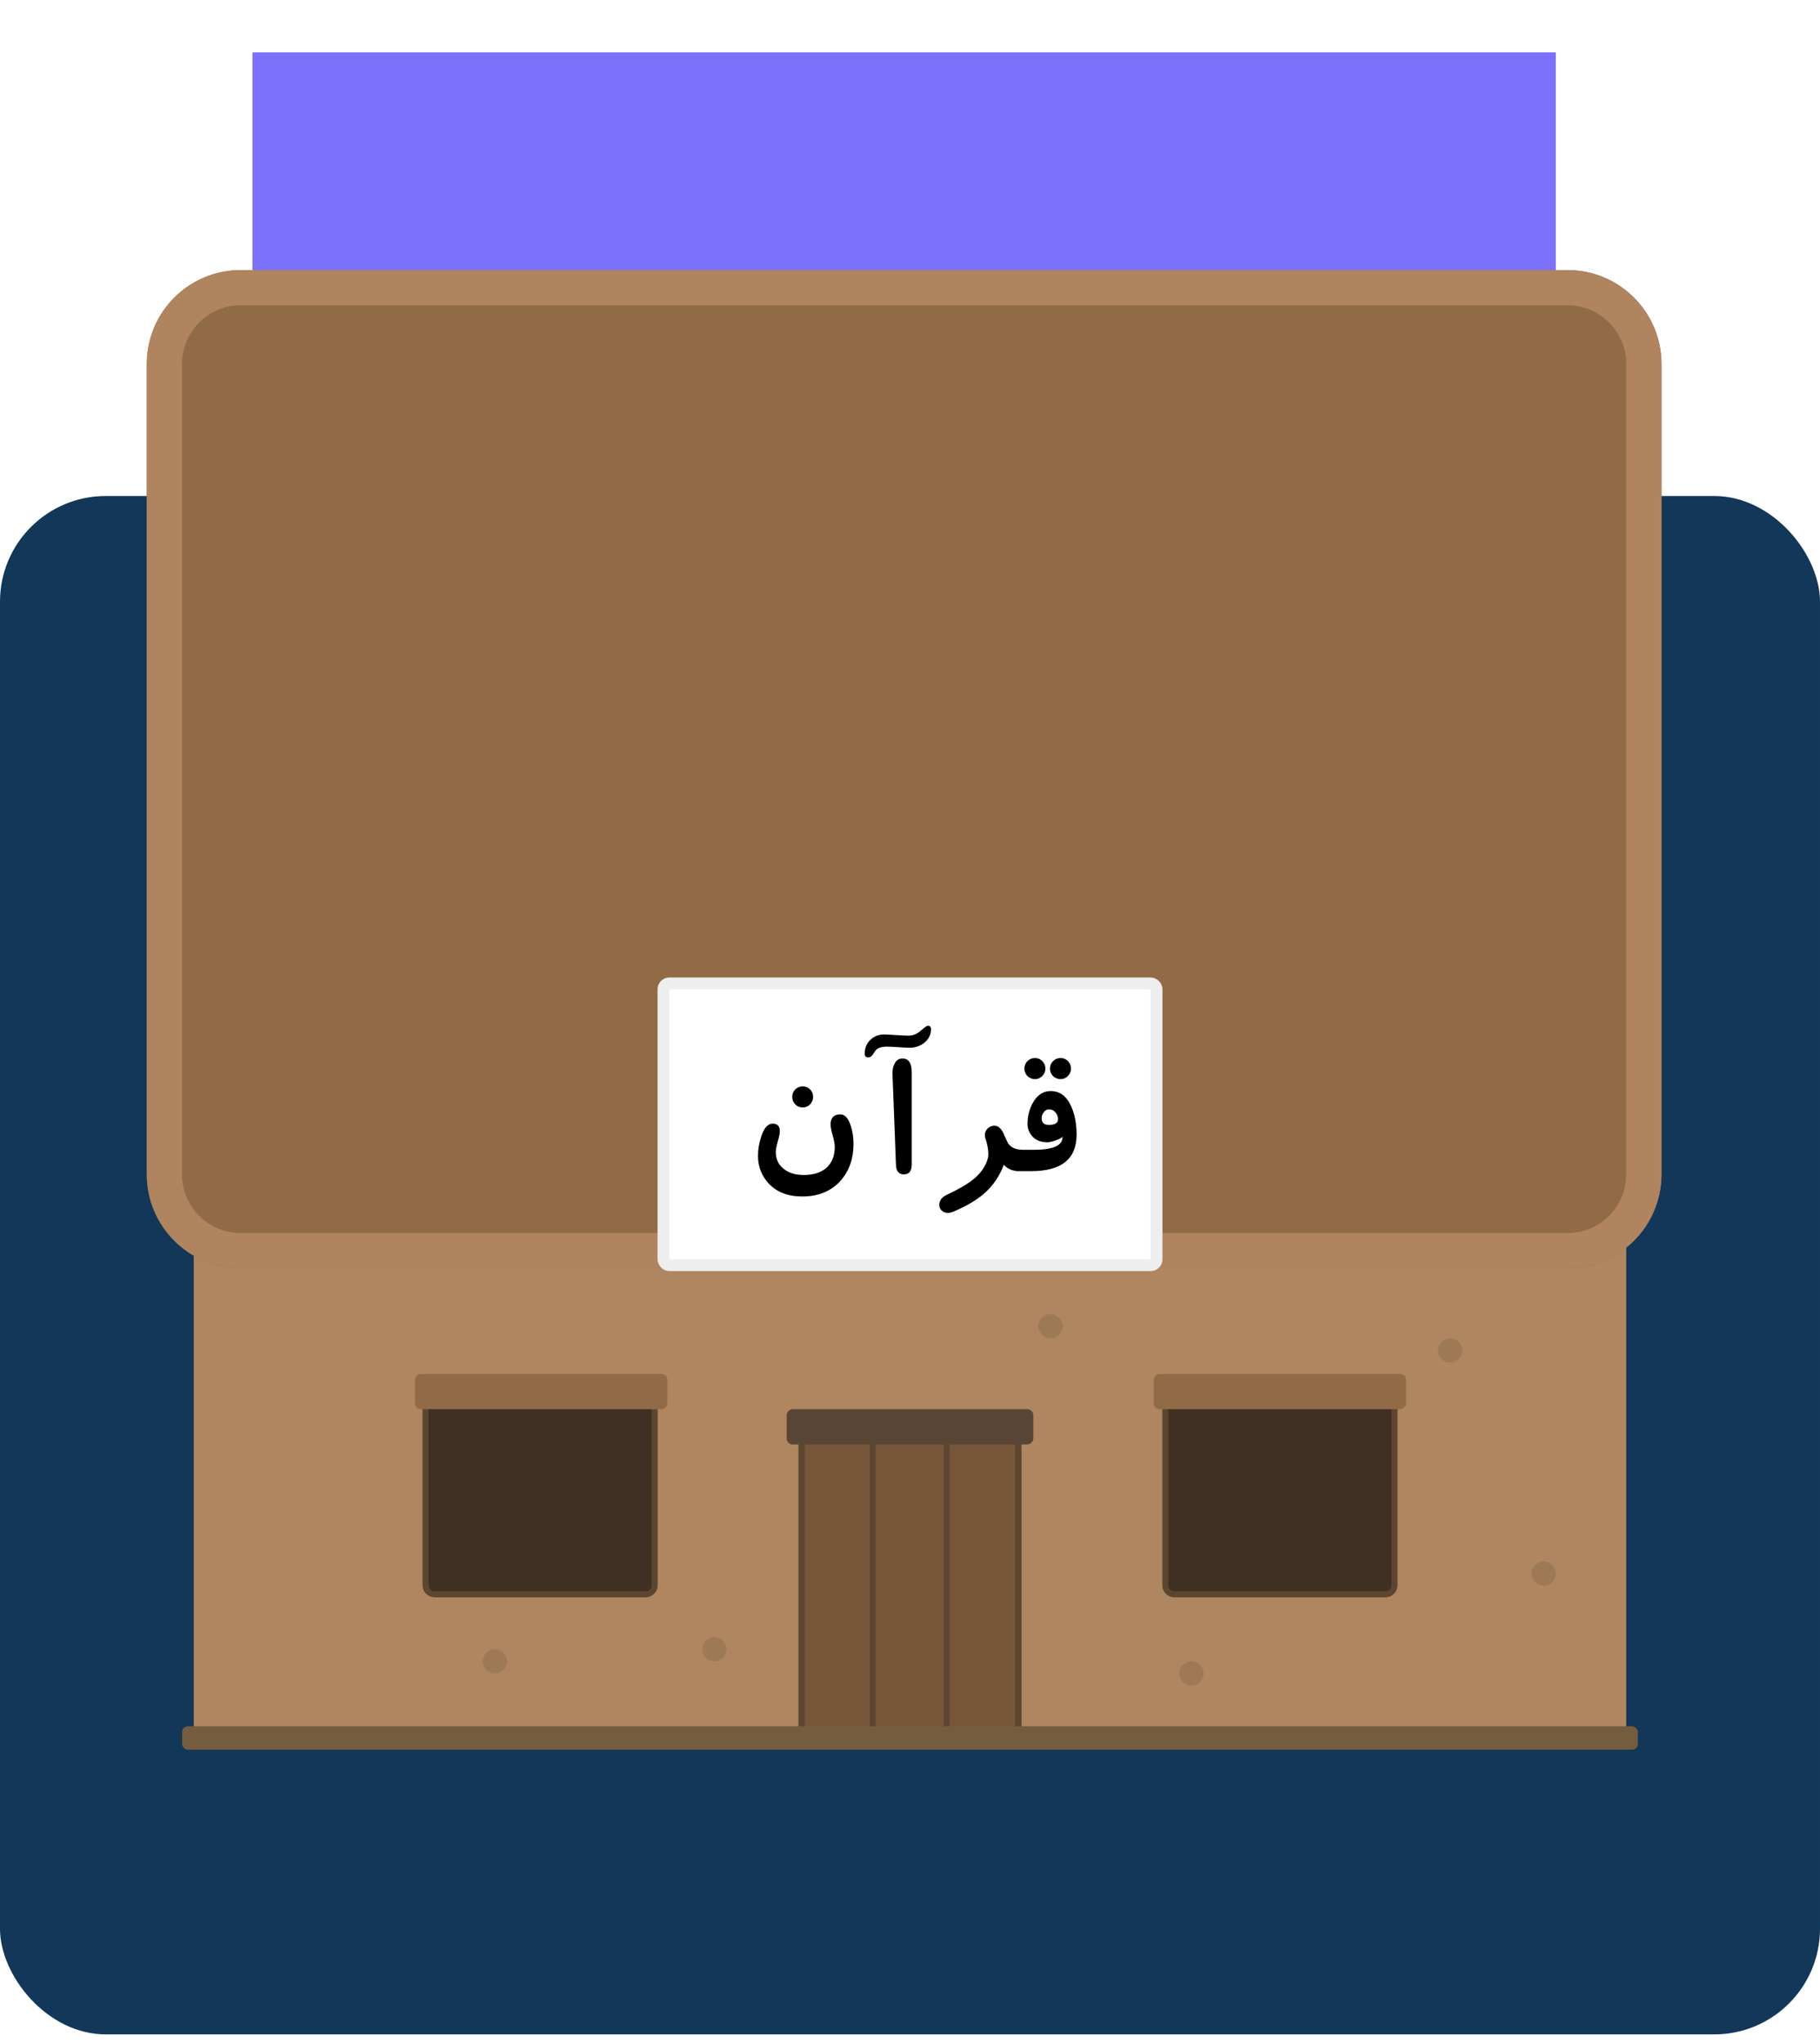 <svg width="155" height="174" viewBox="0 0 155 174" fill="none" xmlns="http://www.w3.org/2000/svg">
<rect y="42.238" width="155" height="131" rx="9" fill="#123758"/>
<g filter="url(#filter0_i_13446_2187)">
<rect x="21.5" y="5" width="111" height="69" fill="#7B71FA"/>
</g>
<rect width="1" height="5" transform="matrix(1 0 0 -1 138.5 104)" fill="#3694DB"/>
<rect width="1" height="5" transform="matrix(1 0 0 -1 15.5 104)" fill="#3694DB"/>
<rect x="16.5" y="103" width="122" height="45" fill="#AF865F"/>
<path d="M27.5 41H56.5V43C56.5 44.657 55.157 46 53.5 46H30.5C28.843 46 27.5 44.657 27.5 43V41Z" fill="#2775C1"/>
<g filter="url(#filter1_i_13446_2187)">
<path d="M36 119H56V135C56 135.552 55.552 136 55 136H37C36.448 136 36 135.552 36 135V119Z" fill="#402F23"/>
</g>
<path d="M55.75 119.25V135C55.75 135.414 55.414 135.75 55 135.75H37C36.586 135.75 36.25 135.414 36.25 135V119.25H55.75Z" stroke="#5C4631" stroke-width="0.5"/>
<g filter="url(#filter2_i_13446_2187)">
<path d="M99 119H119V135C119 135.552 118.552 136 118 136H100C99.448 136 99 135.552 99 135V119Z" fill="#402F23"/>
</g>
<path d="M118.75 119.25V135C118.75 135.414 118.414 135.75 118 135.75H100C99.586 135.75 99.25 135.414 99.25 135V119.25H118.75Z" stroke="#5C4631" stroke-width="0.5"/>
<rect width="1" height="5" transform="matrix(1 0 0 -1 15.5 104)" fill="#3694DB"/>
<rect width="21.5" height="3" rx="0.5" transform="matrix(1 0 0 -1 35.335 120)" fill="#916B46"/>
<rect width="21.5" height="3" rx="0.5" transform="matrix(1 0 0 -1 98.25 120)" fill="#916B46"/>
<line x1="21.5" y1="107.866" x2="132.5" y2="107.866" stroke="#EEEEEE" stroke-width="0.268"/>
<line x1="33.366" y1="108" x2="33.366" y2="104" stroke="#EEEEEE" stroke-width="0.268"/>
<line x1="65.506" y1="108" x2="65.506" y2="104" stroke="#EEEEEE" stroke-width="0.268"/>
<line x1="97.646" y1="108" x2="97.646" y2="104" stroke="#EEEEEE" stroke-width="0.268"/>
<g filter="url(#filter3_d_13446_2187)">
<path d="M12.5 13C12.5 8.582 16.082 5 20.5 5H133.5C137.918 5 141.5 8.582 141.5 13V82C141.5 86.418 137.918 90 133.5 90H20.5C16.082 90 12.5 86.418 12.5 82V13Z" fill="#916B46"/>
<path d="M20.5 6.5H133.5C137.09 6.5 140 9.41 140 13V82C140 85.59 137.09 88.5 133.5 88.5H20.5C16.91 88.5 14 85.59 14 82V13C14 9.41 16.91 6.5 20.5 6.5Z" stroke="#AF845F" stroke-width="3"/>
</g>
<rect x="68.268" y="122.268" width="18.464" height="25.464" fill="#78563A" stroke="#5C4631" stroke-width="0.536"/>
<rect width="21" height="3" rx="0.5" transform="matrix(1 0 0 -1 67 123)" fill="#584536"/>
<line x1="74.316" y1="123" x2="74.316" y2="147.14" stroke="#5C4631" stroke-width="0.5"/>
<line x1="80.629" y1="123" x2="80.629" y2="147.14" stroke="#5C4631" stroke-width="0.5"/>
<rect x="15.509" y="147" width="123.982" height="2" rx="0.5" fill="#745C3F"/>
<rect x="56.5" y="83.738" width="42" height="24" rx="0.5" fill="white"/>
<rect x="56.5" y="83.738" width="42" height="24" rx="0.5" stroke="#EFEEEE"/>
<path d="M72.688 97.394C72.688 98.659 72.326 99.704 71.602 100.527C70.805 101.433 69.711 101.886 68.32 101.886C67.091 101.886 66.13 101.508 65.438 100.753C64.849 100.102 64.555 99.329 64.555 98.433C64.555 97.881 64.648 97.323 64.836 96.761C65.076 96.042 65.398 95.683 65.805 95.683C66.211 95.683 66.414 95.897 66.414 96.323C66.414 96.511 66.357 96.8 66.242 97.191C66.128 97.581 66.07 97.883 66.07 98.097C66.07 98.738 66.315 99.232 66.805 99.581C67.232 99.899 67.779 100.058 68.445 100.058C69.253 100.058 69.888 99.863 70.352 99.472C70.846 99.05 71.094 98.441 71.094 97.644C71.094 97.441 71.034 97.12 70.914 96.683C70.794 96.245 70.734 95.941 70.734 95.769C70.734 95.186 71.013 94.894 71.57 94.894C71.961 94.894 72.26 95.232 72.469 95.909C72.615 96.378 72.688 96.873 72.688 97.394ZM69.25 93.402C69.25 93.527 69.227 93.644 69.18 93.753C69.133 93.863 69.07 93.959 68.992 94.042C68.914 94.126 68.82 94.191 68.711 94.238C68.602 94.284 68.484 94.308 68.359 94.308C68.234 94.308 68.117 94.284 68.008 94.238C67.898 94.191 67.805 94.126 67.727 94.042C67.648 93.959 67.586 93.863 67.539 93.753C67.492 93.644 67.469 93.527 67.469 93.402C67.469 93.277 67.492 93.159 67.539 93.05C67.586 92.941 67.648 92.847 67.727 92.769C67.805 92.691 67.898 92.628 68.008 92.581C68.117 92.534 68.234 92.511 68.359 92.511C68.484 92.511 68.602 92.534 68.711 92.581C68.82 92.628 68.914 92.691 68.992 92.769C69.07 92.847 69.133 92.941 69.18 93.05C69.227 93.159 69.25 93.277 69.25 93.402ZM77.648 99.152C77.648 99.719 77.424 100.003 76.977 100.003C76.549 100.003 76.326 99.738 76.305 99.206L76.008 91.441C75.997 91.113 76.055 90.829 76.18 90.589C76.326 90.287 76.552 90.136 76.859 90.136C77.385 90.136 77.648 90.532 77.648 91.323V99.152ZM79.289 87.652C79.289 88.11 79.096 88.493 78.711 88.8C78.357 89.081 77.94 89.222 77.461 89.222C77.242 89.222 76.919 89.206 76.492 89.175C76.06 89.144 75.737 89.128 75.523 89.128C75.133 89.128 74.841 89.209 74.648 89.37C74.617 89.397 74.573 89.446 74.516 89.519C74.463 89.592 74.401 89.688 74.328 89.808C74.224 89.964 74.096 90.042 73.945 90.042C73.742 90.042 73.641 89.941 73.641 89.738C73.641 89.253 73.799 88.86 74.117 88.558C74.435 88.245 74.833 88.089 75.312 88.089C75.427 88.089 75.568 88.094 75.734 88.105C75.906 88.11 76.109 88.123 76.344 88.144C76.802 88.175 77.148 88.191 77.383 88.191C77.747 88.191 78.091 88.05 78.414 87.769C78.732 87.488 78.935 87.347 79.023 87.347C79.201 87.347 79.289 87.448 79.289 87.652ZM87.102 99.73H86.805C86.242 99.73 85.805 99.547 85.492 99.183C85.122 100.167 84.555 100.993 83.789 101.659C83.138 102.217 82.268 102.725 81.18 103.183C81.029 103.251 80.878 103.284 80.727 103.284C80.523 103.284 80.349 103.219 80.203 103.089C80.062 102.964 79.992 102.8 79.992 102.597C79.992 102.227 80.211 101.941 80.648 101.738C81.581 101.3 82.287 100.896 82.766 100.527C83.51 99.954 83.969 99.305 84.141 98.581C84.162 98.514 84.172 98.412 84.172 98.277C84.172 97.876 84.088 97.43 83.922 96.941C83.891 96.857 83.875 96.766 83.875 96.667C83.875 96.448 83.948 96.264 84.094 96.113C84.24 95.962 84.422 95.878 84.641 95.863H84.695C84.987 95.863 85.229 96.053 85.422 96.433C85.474 96.537 85.534 96.67 85.602 96.831C85.674 96.988 85.76 97.17 85.859 97.378C86.12 97.732 86.531 97.909 87.094 97.909H87.102V99.73ZM91.688 96.62C91.688 98.693 90.398 99.73 87.82 99.73H86.555V97.909H88.062C89.719 97.909 90.526 97.537 90.484 96.792C90.391 96.912 90.188 97.022 89.875 97.12C89.594 97.219 89.365 97.269 89.188 97.269C88.604 97.269 88.159 97.076 87.852 96.691C87.622 96.399 87.508 96.066 87.508 95.691C87.508 95.071 87.651 94.493 87.938 93.956C88.312 93.258 88.828 92.909 89.484 92.909C90.271 92.909 90.859 93.36 91.25 94.261C91.542 94.938 91.688 95.725 91.688 96.62ZM90.109 95.308C90.109 95.094 90.034 94.899 89.883 94.722C89.732 94.55 89.549 94.464 89.336 94.464C89.169 94.464 89.023 94.545 88.898 94.706C88.773 94.873 88.711 95.04 88.711 95.206C88.711 95.597 88.912 95.792 89.312 95.792C89.844 95.792 90.109 95.631 90.109 95.308ZM91.211 90.995C91.211 91.24 91.122 91.451 90.945 91.628C90.773 91.805 90.565 91.894 90.32 91.894C90.195 91.894 90.078 91.87 89.969 91.823C89.859 91.777 89.763 91.714 89.68 91.636C89.602 91.553 89.539 91.456 89.492 91.347C89.445 91.238 89.422 91.12 89.422 90.995C89.422 90.87 89.445 90.753 89.492 90.644C89.539 90.534 89.602 90.441 89.68 90.363C89.763 90.279 89.859 90.214 89.969 90.167C90.078 90.12 90.195 90.097 90.32 90.097C90.445 90.097 90.562 90.12 90.672 90.167C90.781 90.214 90.875 90.279 90.953 90.363C91.031 90.441 91.094 90.534 91.141 90.644C91.188 90.753 91.211 90.87 91.211 90.995ZM89.031 90.995C89.031 91.24 88.943 91.451 88.766 91.628C88.594 91.805 88.385 91.894 88.141 91.894C88.016 91.894 87.898 91.87 87.789 91.823C87.68 91.777 87.583 91.714 87.5 91.636C87.422 91.553 87.359 91.456 87.312 91.347C87.266 91.238 87.242 91.12 87.242 90.995C87.242 90.87 87.266 90.753 87.312 90.644C87.359 90.534 87.422 90.441 87.5 90.363C87.583 90.279 87.68 90.214 87.789 90.167C87.898 90.12 88.016 90.097 88.141 90.097C88.266 90.097 88.383 90.12 88.492 90.167C88.602 90.214 88.695 90.279 88.773 90.363C88.852 90.441 88.914 90.534 88.961 90.644C89.008 90.753 89.031 90.87 89.031 90.995Z" fill="black"/>
<circle opacity="0.2" cx="123.5" cy="115" r="1.031" fill="#5C4631"/>
<circle opacity="0.2" cx="131.469" cy="134" r="1.031" fill="#5C4631"/>
<circle opacity="0.2" cx="101.469" cy="142.5" r="1.031" fill="#5C4631"/>
<circle opacity="0.2" cx="89.469" cy="112.939" r="1.031" fill="#5C4631"/>
<circle opacity="0.2" cx="60.835" cy="140.439" r="1.031" fill="#5C4631"/>
<circle opacity="0.2" cx="42.147" cy="141.469" r="1.031" fill="#5C4631"/>
<defs>
<filter id="filter0_i_13446_2187" x="21.5" y="4.464" width="111" height="69.536" filterUnits="userSpaceOnUse" color-interpolation-filters="sRGB">
<feFlood flood-opacity="0" result="BackgroundImageFix"/>
<feBlend mode="normal" in="SourceGraphic" in2="BackgroundImageFix" result="shape"/>
<feColorMatrix in="SourceAlpha" type="matrix" values="0 0 0 0 0 0 0 0 0 0 0 0 0 0 0 0 0 0 127 0" result="hardAlpha"/>
<feOffset dy="-0.536"/>
<feGaussianBlur stdDeviation="4.018"/>
<feComposite in2="hardAlpha" operator="arithmetic" k2="-1" k3="1"/>
<feColorMatrix type="matrix" values="0 0 0 0 0 0 0 0 0 0 0 0 0 0 0 0 0 0 0.25 0"/>
<feBlend mode="normal" in2="shape" result="effect1_innerShadow_13446_2187"/>
</filter>
<filter id="filter1_i_13446_2187" x="36" y="119" width="20" height="17" filterUnits="userSpaceOnUse" color-interpolation-filters="sRGB">
<feFlood flood-opacity="0" result="BackgroundImageFix"/>
<feBlend mode="normal" in="SourceGraphic" in2="BackgroundImageFix" result="shape"/>
<feColorMatrix in="SourceAlpha" type="matrix" values="0 0 0 0 0 0 0 0 0 0 0 0 0 0 0 0 0 0 127 0" result="hardAlpha"/>
<feOffset/>
<feGaussianBlur stdDeviation="0.5"/>
<feComposite in2="hardAlpha" operator="arithmetic" k2="-1" k3="1"/>
<feColorMatrix type="matrix" values="0 0 0 0 0 0 0 0 0 0 0 0 0 0 0 0 0 0 0.05 0"/>
<feBlend mode="normal" in2="shape" result="effect1_innerShadow_13446_2187"/>
</filter>
<filter id="filter2_i_13446_2187" x="99" y="119" width="20" height="17" filterUnits="userSpaceOnUse" color-interpolation-filters="sRGB">
<feFlood flood-opacity="0" result="BackgroundImageFix"/>
<feBlend mode="normal" in="SourceGraphic" in2="BackgroundImageFix" result="shape"/>
<feColorMatrix in="SourceAlpha" type="matrix" values="0 0 0 0 0 0 0 0 0 0 0 0 0 0 0 0 0 0 127 0" result="hardAlpha"/>
<feOffset/>
<feGaussianBlur stdDeviation="0.5"/>
<feComposite in2="hardAlpha" operator="arithmetic" k2="-1" k3="1"/>
<feColorMatrix type="matrix" values="0 0 0 0 0 0 0 0 0 0 0 0 0 0 0 0 0 0 0.05 0"/>
<feBlend mode="normal" in2="shape" result="effect1_innerShadow_13446_2187"/>
</filter>
<filter id="filter3_d_13446_2187" x="12.5" y="5" width="129" height="103" filterUnits="userSpaceOnUse" color-interpolation-filters="sRGB">
<feFlood flood-opacity="0" result="BackgroundImageFix"/>
<feColorMatrix in="SourceAlpha" type="matrix" values="0 0 0 0 0 0 0 0 0 0 0 0 0 0 0 0 0 0 127 0" result="hardAlpha"/>
<feOffset dy="18"/>
<feComposite in2="hardAlpha" operator="out"/>
<feColorMatrix type="matrix" values="0 0 0 0 0.362 0 0 0 0 0.274 0 0 0 0 0.193 0 0 0 1 0"/>
<feBlend mode="normal" in2="BackgroundImageFix" result="effect1_dropShadow_13446_2187"/>
<feBlend mode="normal" in="SourceGraphic" in2="effect1_dropShadow_13446_2187" result="shape"/>
</filter>
</defs>
</svg>
